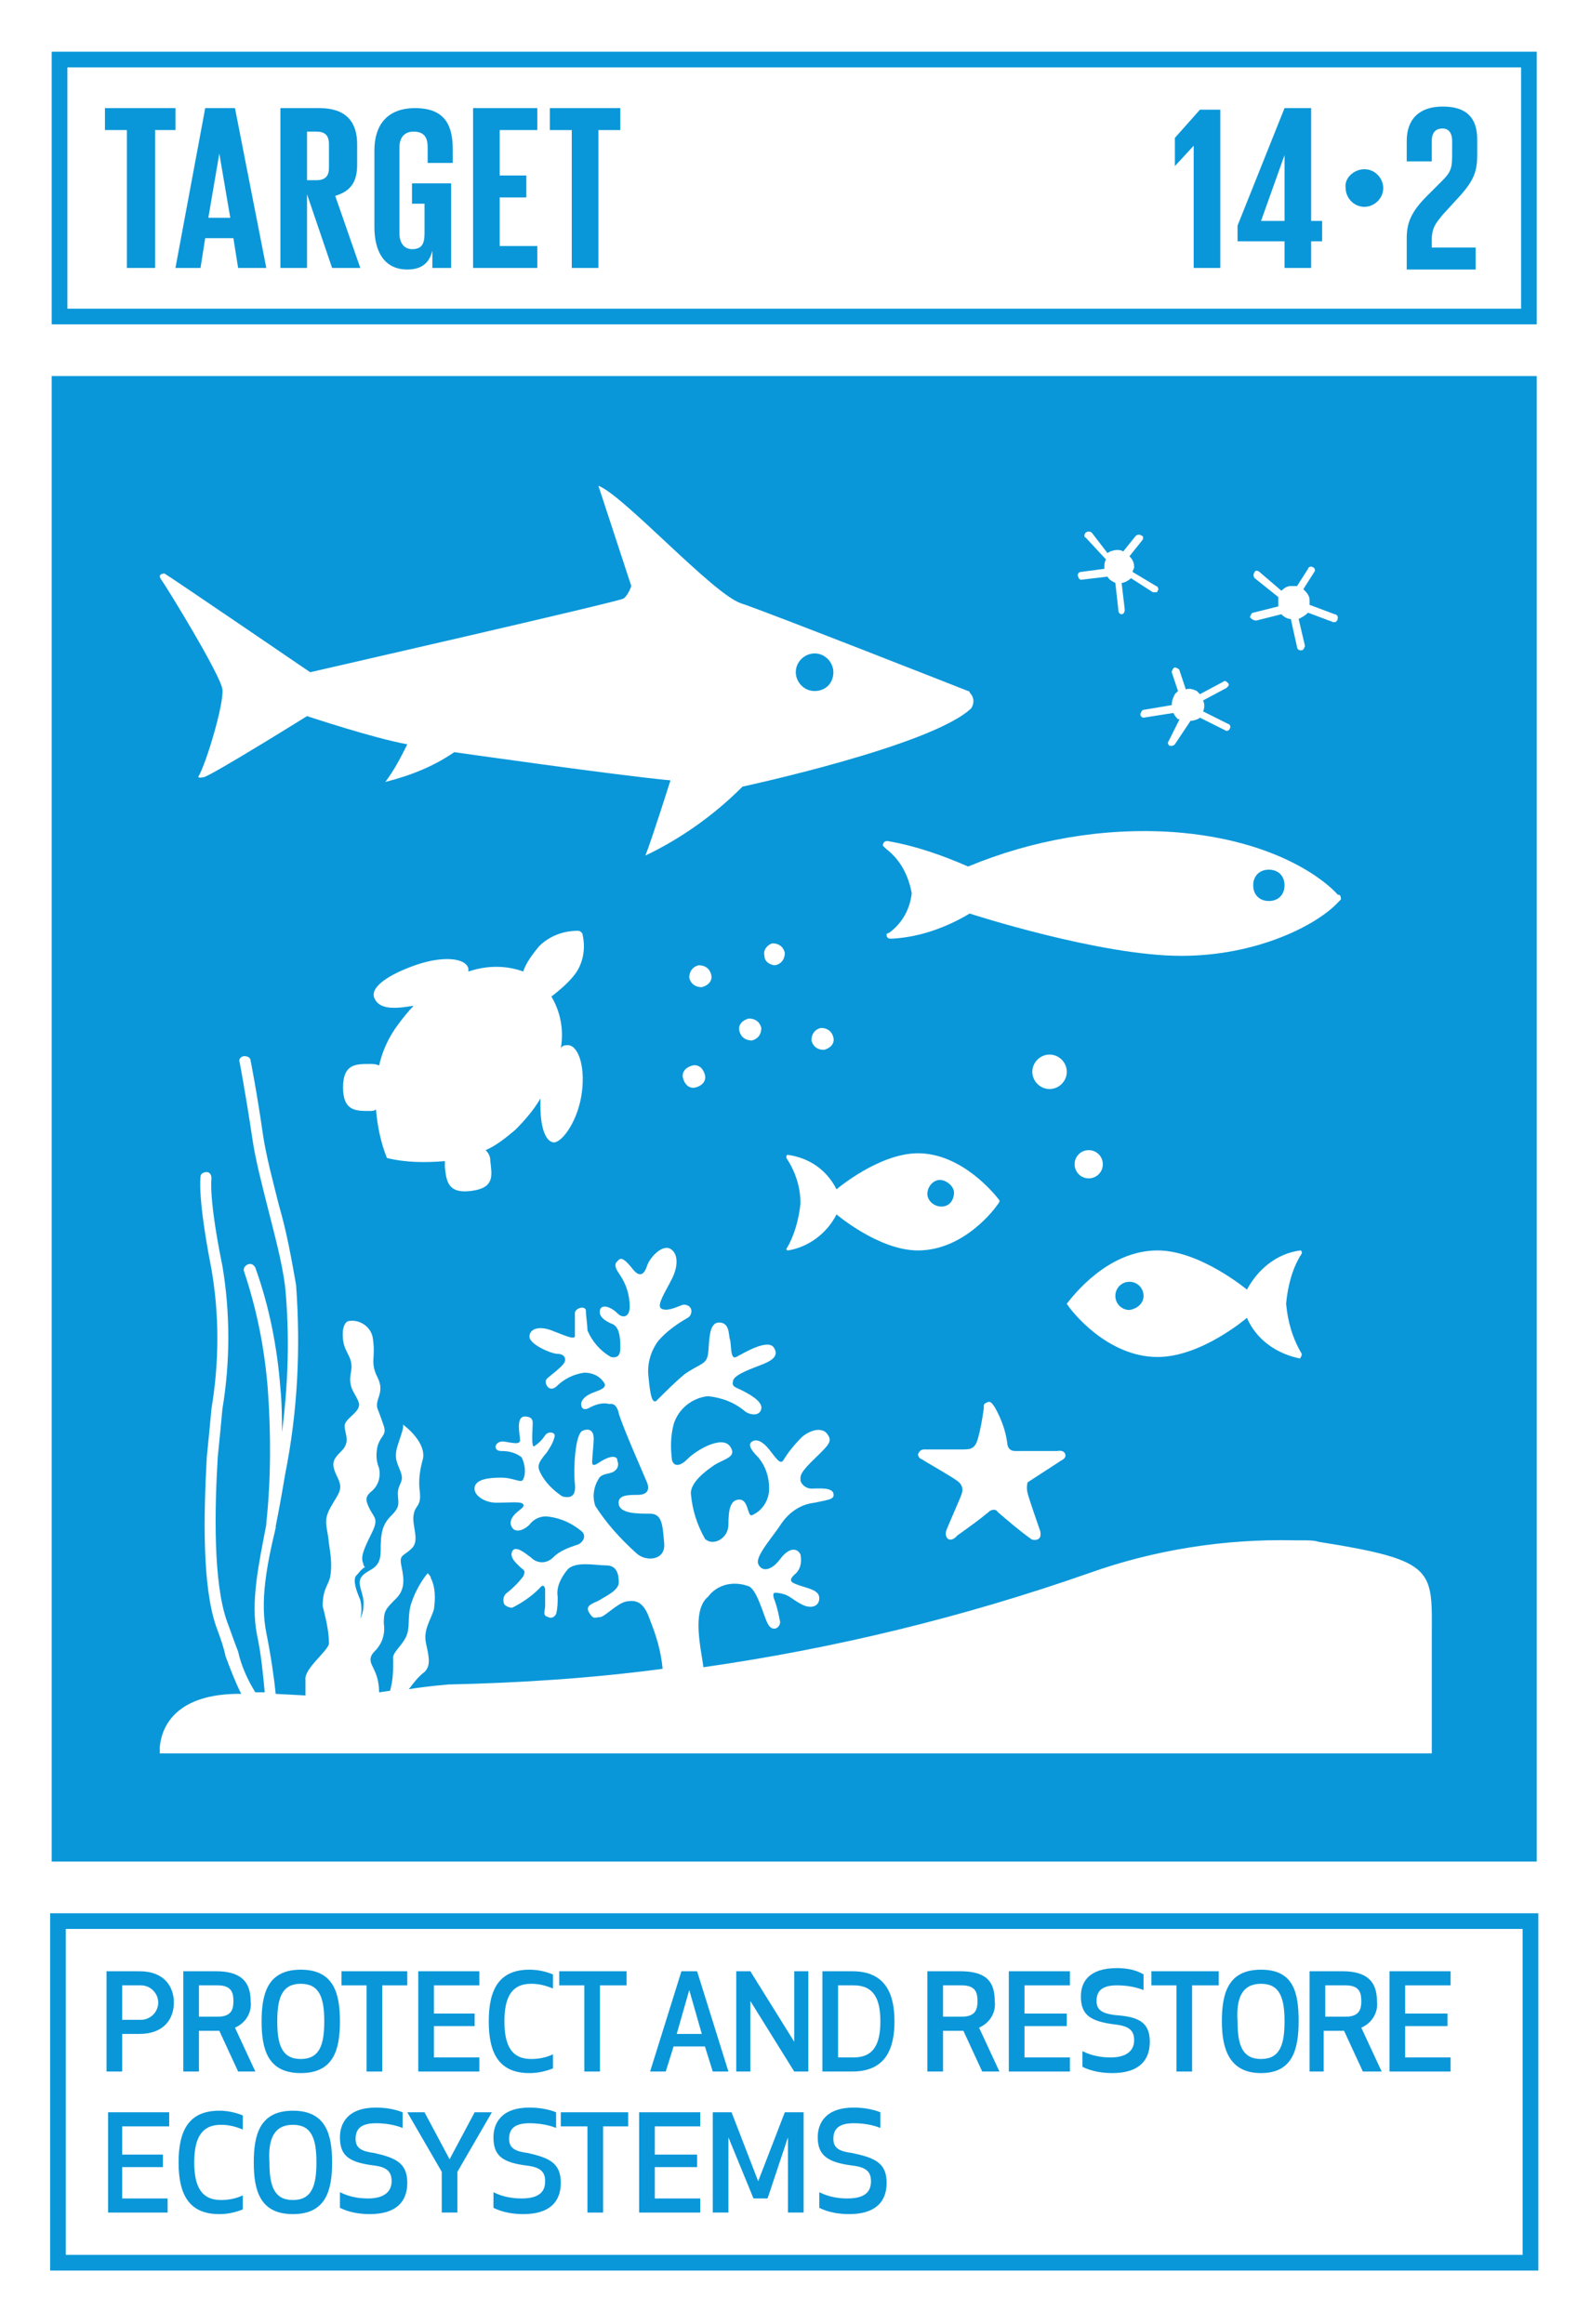 <svg xmlns="http://www.w3.org/2000/svg" xmlns:xlink="http://www.w3.org/1999/xlink" id="Layer_1" x="0px" y="0px" viewBox="0 0 101.5 148.3" style="enable-background:new 0 0 101.5 148.3;" xml:space="preserve"><style type="text/css">	.st0{fill:#FFFFFF;}	.st1{fill:#0A97D9;}	.st2{enable-background:new    ;}</style><title>TARGET 1.2</title><g id="WHITE_BG">	<g>		<rect y="0" class="st0" width="101.5" height="148.3"></rect>	</g></g><g id="TARGETS">	<g>		<g>			<path class="st1" d="M7.8,132.2h-1v-6.4h2.1c1.6,0,2.2,1,2.2,2c0,1-0.6,2-2.2,2H7.8V132.2z M7.8,128.9H9c0.6,0,1.1-0.5,1.1-1.1    c0-0.6-0.5-1.1-1.1-1.1c0,0,0,0,0,0H7.8V128.9z"></path>		</g>		<g>			<path class="st1" d="M12.7,132.2h-1v-6.4h2.1c1.6,0,2.2,0.7,2.2,1.9c0.1,0.7-0.3,1.4-1,1.7l1.3,2.8h-1.1l-1.2-2.6h-1.3V132.2z     M12.7,128.7h1.2c0.9,0,1-0.5,1-1s-0.1-1-1-1h-1.2V128.7z"></path>		</g>		<g>			<path class="st1" d="M16.7,129c0-1.8,0.4-3.3,2.5-3.3s2.5,1.5,2.5,3.3s-0.4,3.3-2.5,3.3S16.7,130.8,16.7,129z M17.7,129    c0,1.5,0.3,2.4,1.5,2.4s1.5-0.9,1.5-2.4s-0.3-2.4-1.5-2.4S17.7,127.5,17.7,129L17.7,129z"></path>		</g>		<g>			<path class="st1" d="M24.4,126.7v5.5h-1v-5.5h-1.6v-0.9H26v0.9L24.4,126.7z"></path>		</g>		<g>			<path class="st1" d="M30.3,129.3h-2.6v2h2.9v0.9h-3.9v-6.4h3.9v0.9h-2.9v1.8h2.6V129.3z"></path>		</g>		<g>			<path class="st1" d="M33.8,125.7c0.5,0,1,0.1,1.5,0.3v0.9c-0.5-0.2-0.9-0.3-1.4-0.3c-1.2,0-1.7,0.8-1.7,2.4    c0,1.6,0.5,2.4,1.7,2.4c0.5,0,1-0.1,1.4-0.3v0.9c-0.5,0.2-1,0.3-1.5,0.3c-1.9,0-2.6-1.2-2.6-3.3S31.9,125.7,33.8,125.7z"></path>		</g>		<g>			<path class="st1" d="M38.3,126.7v5.5h-1v-5.5h-1.6v-0.9H40v0.9L38.3,126.7z"></path>		</g>		<g>			<path class="st1" d="M45,130.6h-2l-0.5,1.6h-1l2-6.4h1l2,6.4h-1L45,130.6z M44,127l-0.8,2.8h1.6L44,127z"></path>		</g>		<g>			<path class="st1" d="M50.7,132.2l-2.8-4.5v4.5H47v-6.4h0.9l2.8,4.5v-4.5h0.9v6.4H50.7z"></path>		</g>		<g>			<path class="st1" d="M52.5,132.2v-6.4h1.9c2.1,0,2.7,1.4,2.7,3.2s-0.6,3.2-2.7,3.2H52.5z M53.5,131.3h1c1.3,0,1.7-0.9,1.7-2.3    s-0.4-2.3-1.7-2.3h-1V131.3z"></path>		</g>		<g>			<path class="st1" d="M60.2,132.2h-1v-6.4h2.1c1.7,0,2.2,0.7,2.2,1.9c0.1,0.7-0.3,1.4-1,1.7l1.3,2.8h-1.1l-1.2-2.6h-1.3V132.2z     M60.2,128.7h1.2c0.9,0,1-0.5,1-1s-0.1-1-1-1h-1.2V128.7z"></path>		</g>		<g>			<path class="st1" d="M68.1,129.3h-2.7v2h2.9v0.9h-3.9v-6.4h3.9v0.9h-2.9v1.8h2.7V129.3z"></path>		</g>		<g>			<path class="st1" d="M73.4,130.3c0,1.2-0.7,2-2.4,2c-0.6,0-1.3-0.1-1.9-0.4v-1c0.6,0.3,1.2,0.4,1.8,0.4c1.1,0,1.5-0.5,1.5-1.1    s-0.3-0.9-1.2-1c-1.6-0.2-2.2-0.6-2.2-1.8c0-0.9,0.5-1.8,2.3-1.8c0.6,0,1.2,0.1,1.7,0.4v1c-0.5-0.2-1.1-0.3-1.7-0.3    c-1,0-1.3,0.4-1.3,1s0.4,0.8,1.2,0.9C72.6,128.7,73.4,129,73.4,130.3z"></path>		</g>		<g>			<path class="st1" d="M76.1,126.7v5.5h-1v-5.5h-1.6v-0.9h4.3v0.9L76.1,126.7z"></path>		</g>		<g>			<path class="st1" d="M78,129c0-1.8,0.4-3.3,2.5-3.3s2.4,1.5,2.4,3.3s-0.4,3.3-2.4,3.3S78,130.8,78,129z M79,129    c0,1.5,0.3,2.4,1.5,2.4s1.5-0.9,1.5-2.4s-0.3-2.4-1.5-2.4S78.9,127.5,79,129L79,129z"></path>		</g>		<g>			<path class="st1" d="M84.6,132.2h-1v-6.4h2.1c1.6,0,2.2,0.7,2.2,1.9c0.1,0.7-0.3,1.4-1,1.7l1.3,2.8H87l-1.2-2.6h-1.3V132.2z     M84.6,128.7h1.3c0.9,0,1-0.5,1-1s-0.1-1-1-1h-1.3V128.7z"></path>		</g>		<g>			<path class="st1" d="M92.4,129.3h-2.7v2h2.9v0.9h-3.9v-6.4h3.9v0.9h-2.9v1.8h2.7V129.3z"></path>		</g>		<g>			<path class="st1" d="M10.5,138.3H7.8v2h2.9v0.9H6.9v-6.4h3.9v0.9H7.8v1.8h2.6V138.3z"></path>		</g>		<g>			<path class="st1" d="M14,134.7c0.5,0,1,0.1,1.5,0.3v0.9c-0.5-0.2-0.9-0.3-1.4-0.3c-1.2,0-1.7,0.8-1.7,2.4s0.5,2.4,1.7,2.4    c0.5,0,1-0.1,1.4-0.3v0.9c-0.5,0.2-1,0.3-1.5,0.3c-1.9,0-2.6-1.2-2.6-3.3S12.1,134.7,14,134.7z"></path>		</g>		<g>			<path class="st1" d="M16.2,138c0-1.8,0.4-3.3,2.5-3.3s2.5,1.5,2.5,3.3s-0.4,3.3-2.5,3.3S16.2,139.8,16.2,138z M17.2,138    c0,1.5,0.3,2.4,1.5,2.4s1.5-0.9,1.5-2.4s-0.3-2.4-1.5-2.4S17.1,136.5,17.2,138L17.2,138z"></path>		</g>		<g>			<path class="st1" d="M26,139.3c0,1.2-0.7,2-2.4,2c-0.6,0-1.3-0.1-1.9-0.4v-1c0.6,0.3,1.2,0.4,1.8,0.4c1.1,0,1.5-0.5,1.5-1.1    s-0.3-0.9-1.1-1c-1.6-0.2-2.2-0.6-2.2-1.8c0-0.9,0.5-1.9,2.3-1.9c0.6,0,1.2,0.1,1.7,0.3v1c-0.5-0.2-1.1-0.3-1.7-0.3    c-1,0-1.3,0.4-1.3,1s0.4,0.8,1.2,0.9C25.2,137.7,26,138,26,139.3z"></path>		</g>		<g>			<path class="st1" d="M29.2,138.6v2.6h-1v-2.6l-2.2-3.8h1.1l1.6,3l1.6-3h1.1L29.2,138.6z"></path>		</g>		<g>			<path class="st1" d="M35.8,139.3c0,1.2-0.7,2-2.4,2c-0.6,0-1.3-0.1-1.9-0.4v-1c0.6,0.3,1.2,0.4,1.8,0.4c1.2,0,1.5-0.5,1.5-1.1    s-0.3-0.9-1.2-1c-1.5-0.2-2.1-0.6-2.1-1.8c0-0.9,0.5-1.9,2.3-1.9c0.6,0,1.2,0.1,1.7,0.3v1c-0.5-0.2-1.1-0.3-1.7-0.3    c-1,0-1.3,0.4-1.3,1s0.4,0.8,1.2,0.9C35,137.7,35.8,138,35.8,139.3z"></path>		</g>		<g>			<path class="st1" d="M38.5,135.7v5.5h-1v-5.5h-1.7v-0.9h4.3v0.9H38.5z"></path>		</g>		<g>			<path class="st1" d="M44.5,138.3h-2.7v2h2.9v0.9h-3.9v-6.4h3.9v0.9h-2.9v1.8h2.7V138.3z"></path>		</g>		<g>			<path class="st1" d="M49,140.3h-0.9l-1.6-3.9v4.8h-1v-6.4h1.2l1.7,4.4l1.7-4.4h1.2v6.4h-1v-4.8L49,140.3z"></path>		</g>		<g>			<path class="st1" d="M56.6,139.3c0,1.2-0.7,2-2.4,2c-0.6,0-1.3-0.1-1.9-0.4v-1c0.6,0.3,1.2,0.4,1.8,0.4c1.2,0,1.5-0.5,1.5-1.1    s-0.3-0.9-1.2-1c-1.5-0.2-2.2-0.6-2.2-1.8c0-0.9,0.5-1.9,2.3-1.9c0.6,0,1.2,0.1,1.7,0.3v1c-0.5-0.2-1.1-0.3-1.7-0.3    c-1,0-1.3,0.4-1.3,1s0.4,0.8,1.2,0.9C55.8,137.7,56.6,138,56.6,139.3z"></path>		</g>	</g>	<g>		<rect x="3.3" y="24" class="st1" width="94.8" height="94.8"></rect>	</g>	<g>		<path class="st1" d="M98.2,20.7H3.3V3.3h94.8V20.7z M4.3,19.7h92.8V4.3H4.3L4.3,19.7z"></path>	</g>	<g class="st2">		<path class="st1" d="M6.7,6.9h4.5v1.4H9.9v8.8H8.1V8.3H6.7V6.9z"></path>	</g>	<g class="st2">		<path class="st1" d="M11.2,17.1l1.9-10.2h1.9L17,17.1h-1.8l-0.3-1.9h-1.8l-0.3,1.9H11.2z M13.3,13.9h1.4L14,9.8h0L13.3,13.9z"></path>	</g>	<g class="st2">		<path class="st1" d="M19.6,12.4v4.7h-1.7V6.9h2.5c1.7,0,2.4,0.9,2.4,2.3v1.3c0,1.1-0.4,1.7-1.4,2l1.6,4.6h-1.8L19.6,12.4z    M19.6,8.3v3.2h0.6c0.6,0,0.8-0.3,0.8-0.8V9.2c0-0.6-0.3-0.8-0.8-0.8H19.6z"></path>	</g>	<g class="st2">		<path class="st1" d="M26.4,11.7h2.4v5.4h-1.2V16c-0.2,0.8-0.7,1.2-1.6,1.2c-1.5,0-2.1-1.2-2.1-2.7V9.6c0-1.6,0.8-2.7,2.6-2.7   c1.9,0,2.4,1.1,2.4,2.6v0.9h-1.6v-1c0-0.6-0.2-1-0.9-1c-0.6,0-0.9,0.4-0.9,1v5.5c0,0.6,0.3,1,0.8,1c0.6,0,0.8-0.3,0.8-1V13h-0.8   V11.7z"></path>	</g>	<g class="st2">		<path class="st1" d="M30.2,6.9h4.1v1.4h-2.4v2.9h1.7v1.4h-1.7v3.1h2.4v1.4h-4.1V6.9z"></path>	</g>	<g class="st2">		<path class="st1" d="M35.1,6.9h4.5v1.4h-1.4v8.8h-1.7V8.3h-1.4V6.9z"></path>	</g>	<g class="st2">		<path class="st1" d="M77.9,6.9v10.2h-1.7V9.3h0L75,10.6h0V8.8l1.6-1.8H77.9z"></path>	</g>	<g class="st2">		<path class="st1" d="M79,14.4l3-7.5h1.7v7.2h0.7v1.3h-0.7v1.7H82v-1.7h-3V14.4z M80.5,14.1H82V9.9h0L80.5,14.1z"></path>	</g>	<g class="st2">	</g>	<g class="st2">		<path class="st1" d="M87.1,10.8c0.7,0,1.2,0.6,1.2,1.2c0,0.7-0.6,1.2-1.2,1.2c-0.7,0-1.2-0.6-1.2-1.2   C85.8,11.4,86.4,10.8,87.1,10.8z"></path>	</g>	<g class="st2">		<path class="st1" d="M89.8,15.2c0-1,0.3-1.7,1.3-2.7l1-1c0.6-0.6,0.6-0.9,0.6-1.8V9c0-0.6-0.3-0.8-0.6-0.8c-0.4,0-0.7,0.2-0.7,0.8   v1.3h-1.6V9c0-1.4,0.8-2.2,2.3-2.2c1.5,0,2.2,0.7,2.2,2.1v1c0,1-0.2,1.6-1.1,2.6l-1.1,1.2c-0.4,0.5-0.7,0.8-0.7,1.6v0.5h2.8v1.4   h-4.4V15.2z"></path>	</g>	<g>		<path class="st1" d="M98.2,144.9h-95v-22.8h95V144.9z M4.2,143.9h93v-20.8h-93V143.9z"></path>	</g>	<g>		<g>			<path class="st0" d="M61.8,44.1c0,0-12.7-5-14.5-5.6s-7.5-6.9-9.1-7.5l2.1,6.4c0,0-0.2,0.6-0.5,0.8s-20,4.7-20,4.7    s-8.8-6-9.3-6.3c0,0-0.5,0-0.2,0.4s3.8,6.1,3.9,7s-1,4.6-1.5,5.5c0,0-0.2,0.2,0.3,0.1s6.6-3.9,6.6-3.9s4.2,1.4,6.4,1.8    c-0.4,0.8-0.8,1.6-1.4,2.4c1.6-0.4,3.1-1,4.4-1.9c0,0,10.5,1.5,13.8,1.8c0,0-1.2,3.8-1.6,4.8c2.3-1.1,4.4-2.6,6.2-4.4    c0,0,12.1-2.6,14.6-5c0.2-0.3,0.2-0.7-0.1-1C61.9,44.2,61.9,44.1,61.8,44.1z M52,44.1c-0.7,0-1.2-0.6-1.2-1.2    c0-0.7,0.6-1.2,1.2-1.2c0.7,0,1.2,0.6,1.2,1.2C53.2,43.6,52.7,44.1,52,44.1C52,44.1,52,44.1,52,44.1L52,44.1z"></path>		</g>		<g>			<path class="st0" d="M85.4,57.1L85.4,57.1c-0.6-0.7-3.7-3.5-10.5-4c-4.5-0.3-9,0.5-13.1,2.2c-1.6-0.7-3.3-1.3-5-1.6    c0,0-0.3-0.1-0.4,0.1s0,0.2,0.2,0.4c0.9,0.7,1.4,1.7,1.6,2.8c-0.1,1-0.6,1.9-1.4,2.5l-0.2,0.1c0,0,0,0.1,0,0.1    c0,0.1,0.1,0.2,0.2,0.2h0.1H57c1.7-0.1,3.4-0.7,4.9-1.6c0,0,8.3,2.7,13.5,2.7c4.9,0,8.7-2,10-3.4l0.1-0.1c0,0,0.1-0.1,0.1-0.1    C85.6,57.1,85.5,57.1,85.4,57.1z M81,57.5c-0.6,0-1-0.4-1-1s0.4-1,1-1s1,0.4,1,1S81.6,57.5,81,57.5z"></path>		</g>		<g>			<path class="st0" d="M83.1,86.4c-0.6-1-0.9-2.1-1-3.2c0.1-1.1,0.4-2.3,1-3.2c0,0,0-0.1,0-0.1c0,0,0-0.1-0.1-0.1h0    c-1.5,0.2-2.7,1.2-3.4,2.5c0,0-3-2.5-5.7-2.5c-3.2,0-5.4,2.9-5.8,3.4l0,0l0,0l0,0l0,0c0.3,0.5,2.6,3.4,5.8,3.4    c2.8,0,5.7-2.5,5.7-2.5c0.6,1.4,1.9,2.3,3.4,2.6l0,0C83,86.6,83.1,86.6,83.1,86.4L83.1,86.4L83.1,86.4z M72.1,83.6    c-0.5,0-0.9-0.4-0.9-0.9s0.4-0.9,0.9-0.9s0.9,0.4,0.9,0.9c0,0,0,0,0,0C73,83.1,72.7,83.5,72.1,83.6L72.1,83.6z"></path>		</g>		<g>			<path class="st0" d="M63.8,76.6L63.8,76.6c-0.3-0.4-2.4-3-5.2-3c-2.5,0-5.2,2.3-5.2,2.3c-0.6-1.2-1.7-2-3.1-2.2h0    c0,0-0.1,0-0.1,0.1c0,0,0,0.1,0,0.1c0.6,0.9,0.9,1.9,0.9,2.9c-0.1,1-0.4,2.1-0.9,2.9l0,0l0,0c0,0,0,0.1,0.1,0.1c0,0,0,0,0,0h0    c1.3-0.2,2.5-1.1,3.1-2.3c0,0,2.7,2.3,5.2,2.3c2.9,0,4.9-2.6,5.2-3.1l0,0l0,0V76.6z M60.1,77c-0.5,0-0.9-0.4-0.9-0.8    c0-0.5,0.4-0.9,0.8-0.9s0.9,0.4,0.9,0.8c0,0,0,0,0,0C60.9,76.6,60.6,77,60.1,77C60.1,77,60.1,77,60.1,77z"></path>		</g>		<g>			<path class="st0" d="M70.4,74.3c0-0.5-0.4-0.9-0.9-0.9s-0.9,0.4-0.9,0.9s0.4,0.9,0.9,0.9l0,0C70,75.2,70.4,74.8,70.4,74.3    C70.4,74.3,70.4,74.3,70.4,74.3z"></path>		</g>		<g>			<path class="st0" d="M67,67.3c-0.6,0-1.1,0.5-1.1,1.1s0.5,1.1,1.1,1.1c0.6,0,1.1-0.5,1.1-1.1c0,0,0,0,0,0    C68.1,67.8,67.6,67.3,67,67.3z"></path>		</g>		<g>			<path class="st0" d="M65.6,94.6l2-1.3c0.1-0.1,0.5-0.2,0.4-0.5s-0.5-0.2-0.5-0.2h-2.7c-0.5,0-0.5-0.5-0.5-0.5    c-0.1-0.8-0.4-1.6-0.8-2.3c-0.2-0.3-0.3-0.4-0.5-0.3s-0.2,0.1-0.2,0.4c-0.1,0.7-0.2,1.3-0.4,2c-0.2,0.6-0.5,0.6-1,0.6s-2,0-2,0    c-0.1,0-0.3,0-0.4,0c-0.2,0-0.3,0.1-0.4,0.3c0,0.1,0.1,0.3,0.2,0.3c0.3,0.2,1.9,1.1,2.3,1.4c0.3,0.2,0.4,0.5,0.3,0.8    c0,0.1-0.9,2.1-1,2.4s0.1,0.5,0.1,0.5c0.3,0.2,0.6-0.2,0.6-0.2c0.7-0.5,1.4-1,2-1.5c0.2-0.2,0.5-0.2,0.6,0c0,0,0,0,0,0    c0.7,0.6,1.4,1.2,2.1,1.7c0.1,0.1,0.4,0.1,0.5,0c0.2-0.1,0.1-0.5,0.1-0.5s-0.7-2-0.8-2.4S65.6,94.6,65.6,94.6z"></path>		</g>		<g>			<path class="st0" d="M47.2,65.8c0.1,0.4,0.4,0.6,0.8,0.6c0.4-0.1,0.6-0.4,0.6-0.8c-0.1-0.4-0.4-0.6-0.8-0.6    C47.4,65.1,47.1,65.4,47.2,65.8z"></path>		</g>		<g>			<path class="st0" d="M48.8,61c0,0.4,0.4,0.6,0.7,0.6c0,0,0,0,0,0c0.4-0.1,0.6-0.4,0.6-0.8c-0.1-0.4-0.4-0.6-0.8-0.6    C49,60.3,48.7,60.6,48.8,61C48.8,61,48.8,61,48.8,61z"></path>		</g>		<g>			<path class="st0" d="M53.2,66.2c-0.1-0.4-0.4-0.6-0.8-0.6c-0.4,0.1-0.6,0.4-0.6,0.8l0,0c0.1,0.4,0.4,0.6,0.8,0.6c0,0,0,0,0,0    C53,66.9,53.3,66.6,53.2,66.2C53.2,66.2,53.2,66.2,53.2,66.2z"></path>		</g>		<g>			<path class="st0" d="M44.2,68c-0.4,0.1-0.7,0.4-0.6,0.8c0.1,0.4,0.4,0.7,0.8,0.6l0,0c0.4-0.1,0.7-0.4,0.6-0.8    C44.9,68.2,44.6,67.9,44.2,68z"></path>		</g>		<g>			<path class="st0" d="M45.4,62.2c-0.1-0.4-0.4-0.6-0.8-0.6c-0.4,0.1-0.6,0.4-0.6,0.8c0.1,0.4,0.4,0.6,0.8,0.6c0,0,0,0,0,0    C45.2,62.9,45.5,62.6,45.4,62.2C45.4,62.2,45.4,62.2,45.4,62.2z"></path>		</g>		<g>			<path class="st0" d="M69,37l1.7-0.2c0.1,0.2,0.3,0.3,0.5,0.4l0.2,1.8c0,0.1,0.1,0.2,0.2,0.2l0,0c0.1,0,0.2-0.1,0.2-0.3l-0.2-1.7    c0.2,0,0.5-0.2,0.6-0.3l1.4,0.9c0,0,0.1,0,0.1,0c0.1,0,0.2,0,0.2-0.1c0.1-0.1,0-0.3-0.1-0.3l-1.5-0.9c0-0.1,0.1-0.2,0.1-0.3    c0-0.3-0.1-0.5-0.3-0.7l0.8-1c0.1-0.1,0.1-0.3,0-0.3c-0.1-0.1-0.3-0.1-0.4,0l-0.8,1c-0.1-0.1-0.3-0.1-0.4-0.1    c-0.2,0-0.5,0.1-0.6,0.2L69.7,34c-0.1-0.1-0.3-0.1-0.4,0c-0.1,0.1-0.1,0.3,0,0.3l1.3,1.4c-0.1,0.2-0.1,0.3-0.1,0.5    c0,0,0,0.1,0,0.1L69,36.5c-0.1,0-0.2,0.1-0.2,0.2S68.9,37,69,37L69,37z"></path>		</g>		<g>			<path class="st0" d="M75,44.3c-0.1,0.2-0.2,0.4-0.2,0.7L73,45.3c-0.1,0-0.2,0.2-0.2,0.3c0,0.1,0.1,0.2,0.2,0.2l0,0l1.9-0.3    c0.1,0.2,0.2,0.3,0.3,0.4c0,0,0.1,0,0.1,0l-0.7,1.4c-0.1,0.1,0,0.3,0.1,0.3h0.1c0.1,0,0.2-0.1,0.2-0.1L76,46    c0.2,0,0.5-0.1,0.6-0.2l1.6,0.8c0.1,0.1,0.3,0,0.3-0.1c0,0,0,0,0,0c0.1-0.1,0-0.3-0.1-0.3c0,0,0,0,0,0l-1.6-0.8    c0.1-0.2,0.1-0.5,0-0.7l1.5-0.8c0.1-0.1,0.2-0.2,0.1-0.3c-0.1-0.1-0.2-0.2-0.3-0.1c0,0,0,0,0,0l-1.5,0.8    c-0.1-0.1-0.1-0.1-0.2-0.2c-0.2-0.1-0.5-0.2-0.7-0.1l-0.4-1.2c0-0.1-0.2-0.2-0.3-0.2c-0.1,0-0.2,0.2-0.2,0.3l0.4,1.2    C75.2,44.1,75.1,44.2,75,44.3z"></path>		</g>		<g>			<path class="st0" d="M80.2,39.6l1.6-0.4c0.2,0.2,0.4,0.3,0.6,0.3l0.4,1.8c0,0.1,0.1,0.2,0.2,0.2h0.1c0.1,0,0.2-0.2,0.2-0.3    l-0.4-1.7c0.2-0.1,0.4-0.2,0.6-0.4l1.6,0.6h0.1c0.1,0,0.2-0.1,0.2-0.3c0-0.1-0.1-0.2-0.2-0.2l-1.6-0.6c0-0.1,0-0.2,0-0.3    c0-0.3-0.2-0.5-0.4-0.7l0.7-1.1c0.1-0.1,0-0.3-0.1-0.3c-0.1-0.1-0.3,0-0.3,0.1l-0.7,1.1c-0.1,0-0.3,0-0.4,0    c-0.2,0-0.4,0.1-0.6,0.3l-1.4-1.2c-0.1-0.1-0.3-0.1-0.3,0c-0.1,0.1-0.1,0.3,0,0.4c0,0,0,0,0,0l1.5,1.2c0,0.2,0,0.3,0,0.5    c0,0,0,0.1,0,0.1L80,39.1c-0.1,0-0.2,0.2-0.2,0.3C79.9,39.5,80,39.6,80.2,39.6L80.2,39.6z"></path>		</g>		<g>			<path class="st0" d="M36.6,62.3c0.6-0.7,0.8-1.7,0.6-2.6c0-0.2-0.2-0.3-0.3-0.3c0,0,0,0,0,0c-0.9,0-1.8,0.3-2.5,1    c-0.4,0.5-0.8,1-1,1.6c-1.1-0.4-2.3-0.4-3.5,0c0-0.1,0-0.1,0-0.2c-0.2-0.7-1.7-0.8-3.4-0.2s-2.9,1.4-2.6,2.1s1.2,0.7,2.4,0.5l0,0    h0.1c-0.4,0.4-0.7,0.8-1,1.2c-0.6,0.8-1,1.7-1.2,2.6c-0.2-0.1-0.4-0.1-0.6-0.1c-0.9,0-1.7,0-1.7,1.5s0.8,1.5,1.7,1.5    c0.1,0,0.3,0,0.4-0.1c0.1,1.1,0.3,2.1,0.7,3.1c1.2,0.3,2.5,0.3,3.7,0.2c0,0.1,0,0.3,0,0.4c0.1,0.9,0.2,1.7,1.7,1.5s1.3-1,1.2-1.9    c0-0.3-0.1-0.5-0.3-0.7c0.7-0.3,1.3-0.8,1.9-1.3c0.6-0.6,1.2-1.3,1.6-2v0.5c0,1.3,0.3,2.2,0.8,2.3s1.5-1.2,1.8-2.9    s-0.1-3.2-0.8-3.3c-0.2,0-0.4,0-0.5,0.2l0,0c0.2-1.1,0-2.3-0.6-3.3C35.7,63.2,36.2,62.8,36.6,62.3z"></path>		</g>		<g>			<path class="st0" d="M84.2,98.4c-0.3-0.1-0.7-0.1-1.1-0.1h-0.5c-4.4-0.1-8.9,0.6-13.1,2.1c-8,2.8-16.2,4.8-24.6,6    c-0.1-1-0.8-3.6,0.3-4.5c0.6-0.8,1.6-1,2.5-0.7c0.6,0.1,1,1.8,1.3,2.4s0.8,0.3,0.8-0.1c-0.1-0.5-0.2-1-0.4-1.5    c-0.1-0.4,0-0.4,0.5-0.3s0.7,0.4,1.3,0.7s1.1,0.1,1.1-0.4s-0.6-0.6-1.2-0.8s-0.8-0.3-0.4-0.7c0.4-0.3,0.5-0.8,0.4-1.3    c-0.2-0.4-0.7-0.5-1.3,0.3s-1.2,0.8-1.4,0.3s1-1.8,1.5-2.6c0.5-0.7,1.2-1.2,2.1-1.3c0.9-0.2,1.3-0.2,1.2-0.6s-1-0.3-1.4-0.3    c-0.3,0-0.6-0.2-0.7-0.5c0-0.1,0-0.1,0-0.2c0-0.4,0.7-1,1.3-1.6s0.7-0.8,0.4-1.2s-1-0.3-1.6,0.2c-0.5,0.5-0.9,1-1.2,1.5    c-0.2,0.3-0.5-0.2-0.9-0.7S48.3,91.8,48,92s0,0.6,0.4,1c0.5,0.6,0.7,1.3,0.7,2c0,0.7-0.4,1.4-1.1,1.7c-0.3,0.1-0.2-1-0.8-1    s-0.7,0.7-0.7,1.6s-1,1.4-1.5,0.9c-0.5-0.9-0.8-1.8-0.9-2.9c0-0.7,0.9-1.4,1.5-1.8s1.5-0.5,1-1.2s-2.1,0.2-2.7,0.8    s-0.9,0.4-1,0.1c-0.1-0.8-0.1-1.5,0.1-2.3c0.3-1,1.2-1.7,2.2-1.8c0.9,0.1,1.7,0.4,2.4,1c0.3,0.2,0.9,0.3,1-0.2s-0.9-1-1.3-1.2    s-0.6-0.2-0.5-0.6s1.3-0.8,1.8-1s1.2-0.5,0.8-1.1s-2,0.4-2.4,0.6s-0.3-0.8-0.4-1.1s0-1.1-0.7-1.1s-0.6,1.3-0.7,2    s-0.5,0.6-1.5,1.3c-0.6,0.5-1.2,1.1-1.8,1.7c-0.3,0.2-0.4-0.5-0.5-1.5c-0.1-0.8,0.1-1.6,0.6-2.3c0.5-0.6,1.2-1.1,1.9-1.5    c0.2-0.1,0.3-0.4,0.2-0.6c-0.1-0.2-0.4-0.3-0.6-0.2c-0.5,0.2-1,0.4-1.3,0.2s0.3-1.1,0.7-1.9s0.4-1.6-0.1-1.9s-1.3,0.5-1.5,1.1    s-0.5,0.7-0.9,0.2s-0.7-0.8-0.9-0.6s-0.4,0.3,0.1,1c0.4,0.6,0.6,1.3,0.6,2c0,0.6-0.4,0.8-0.8,0.4s-1-0.6-1.1-0.2s0.3,0.7,0.8,0.9    s0.5,1.1,0.5,1.5s-0.1,0.7-0.6,0.6c-0.7-0.4-1.2-1-1.5-1.7c0-0.4-0.1-0.9-0.1-1.3c-0.1-0.3-0.7-0.1-0.7,0.2c0,0.5,0,1,0,1.5    c-0.1,0.2-0.7-0.1-1.5-0.4s-1.4-0.1-1.4,0.4s1.4,1.1,1.8,1.1s0.6,0.3,0.4,0.6s-0.9,0.8-1.1,1s0.1,0.9,0.6,0.5    c0.5-0.5,1.1-0.8,1.8-0.9c0.5,0,1,0.2,1.3,0.7c0.1,0.3-0.3,0.4-0.8,0.6s-0.7,0.5-0.7,0.7s0.1,0.5,0.6,0.2    c0.4-0.2,0.8-0.3,1.2-0.2c0.5-0.1,0.6,0.6,0.6,0.6c0.3,1,1.6,3.9,1.8,4.4s0,0.8-0.6,0.8s-1.3,0-1.2,0.6s1.2,0.6,2,0.6    s0.8,0.8,0.9,1.9s-1.2,1.2-1.8,0.6c-1-0.9-1.9-1.9-2.6-3c-0.2-0.6-0.1-1.2,0.2-1.7c0.2-0.4,0.7-0.3,1-0.5    c0.3-0.2,0.3-0.5,0.2-0.7c0,0,0,0,0-0.1c-0.2-0.3-0.8,0-1.1,0.2s-0.5,0.3-0.5,0s0.1-1.1,0.1-1.5s-0.2-0.7-0.7-0.5    s-0.6,2.5-0.5,3.4s-0.4,0.9-0.8,0.8c-0.6-0.4-1.1-0.9-1.4-1.5c-0.2-0.4-0.2-0.6,0.4-1.3c0.2-0.3,0.4-0.6,0.5-1    c0.1-0.3-0.4-0.4-0.6-0.1c-0.2,0.3-0.4,0.5-0.7,0.7C33.9,92.4,34,91.2,34,91s0.1-0.6-0.5-0.6s-0.3,1.2-0.3,1.5s-0.4,0.2-1,0.1    s-0.8,0.6-0.2,0.6c0.5,0,0.9,0.1,1.3,0.4c0.2,0.4,0.3,1,0.1,1.4c-0.1,0.3-0.6-0.1-1.4-0.1s-1.6,0.1-1.7,0.6s0.6,1,1.4,1    c0.8,0,1.6-0.1,1.7,0.1s-0.2,0.3-0.5,0.6s-0.4,0.6-0.2,0.9s0.7,0.2,1.1-0.2c0.3-0.4,0.8-0.6,1.3-0.5c0.7,0.1,1.4,0.4,2,0.9    c0.4,0.3,0.1,0.8-0.3,0.9c-0.6,0.2-1.1,0.4-1.5,0.8c-0.4,0.4-1,0.4-1.4,0c-0.4-0.3-1-0.8-1.2-0.4s0.3,0.8,0.5,1s0.4,0.2,0.2,0.6    c-0.3,0.4-0.7,0.8-1.1,1.1c-0.2,0.2-0.2,0.5-0.1,0.7c0.1,0.1,0.3,0.2,0.5,0.2c0.6-0.3,1.2-0.7,1.7-1.2c0.1-0.1,0.3-0.4,0.4,0    c0,0.4,0,0.8,0,1.1c0,0.3-0.2,0.6,0.2,0.7c0.2,0.1,0.4,0,0.5-0.2c0.1-0.4,0.1-0.7,0.1-1.1c-0.1-0.6,0.2-1.2,0.6-1.7    c0.5-0.6,1.8-0.3,2.5-0.3s0.8,0.6,0.8,1.1s-0.9,0.9-1.2,1.1s-1,0.3-0.7,0.8s0.4,0.3,0.7,0.3s1.1-0.9,1.7-1s1.1,0,1.5,1.2    c0.4,1,0.7,2,0.8,3.1c-4.5,0.6-9.1,0.9-13.7,1c-1.1,0.1-1.9,0.2-2.5,0.3c0.3-0.4,0.6-0.8,1-1.1c0.4-0.4,0.3-0.9,0.1-1.8    s0.3-1.5,0.5-2.2c0.1-0.7,0.1-1.4-0.2-2c0-0.1-0.1-0.2-0.2-0.3c-0.5,0.6-0.9,1.4-1.1,2.1c-0.2,0.9,0,1.4-0.3,2s-0.9,1-0.8,1.4    c0,0.7,0,1.3-0.2,2l-0.7,0.1c0-0.5-0.1-1-0.3-1.4c-0.1-0.3-0.5-0.7,0-1.2c0.5-0.5,0.7-1.1,0.6-1.8c0-0.8,0.1-0.9,0.8-1.6    s0.4-1.6,0.3-2.2s0.2-0.5,0.7-1s0-1.4,0.1-2.1s0.5-0.5,0.4-1.5c-0.1-0.7,0-1.4,0.2-2.1c0.2-1-1-2-1.3-2.2c0.1,0.1,0,0.4-0.3,1.3    s0,1.2,0.2,1.8s-0.2,0.7-0.2,1.3s0.2,0.8-0.4,1.4s-0.7,1.1-0.7,2.3s-0.8,1.1-1.2,1.6s0.2,1.1,0.1,1.9c0,0.3-0.1,0.6-0.2,0.8    c0.1-0.4,0.1-0.8,0-1.2c-0.4-0.9-0.4-1.3-0.3-1.5c0.2-0.2,0.3-0.4,0.6-0.6c-0.1-0.1-0.1-0.1-0.1-0.2c-0.2-0.4,0-0.9,0.5-1.9    s0.2-1-0.1-1.6s-0.3-0.8,0.2-1.2c0.4-0.4,0.5-0.9,0.4-1.4c-0.2-0.5-0.2-0.9-0.1-1.4c0.2-0.7,0.6-0.7,0.4-1.3s-0.4-1.1-0.4-1.1    c-0.2-0.6,0.5-1,0-2s-0.1-1.2-0.3-2.5c-0.1-0.7-0.8-1.2-1.5-1.1c0,0,0,0,0,0c-0.2,0-0.5,0.3-0.4,1.2s0.7,1.1,0.5,2.1    s0.3,1.3,0.5,1.9S22,90.5,22,91s0.4,1-0.2,1.6s-0.7,0.8-0.2,1.8c0.3,0.7,0,0.9-0.5,1.8s-0.2,1.2-0.1,2.3c0.1,0.7,0.2,1.3,0.1,2    c-0.1,0.7-0.5,0.8-0.5,2c0.2,0.8,0.4,1.6,0.4,2.4c-0.1,0.5-1.6,1.6-1.5,2.3c0,0.3,0,0.6,0,1l-1.9-0.1c-0.1-1-0.3-2.4-0.6-3.9    c-0.4-2,0-4.2,0.6-6.7l0,0c0,0,0-0.1,0-0.1c0.2-1,0.4-2.1,0.6-3.3c0.8-4,1-8,0.7-12.1c-0.3-1.7-0.6-3.4-1.1-5.1    c-0.4-1.6-0.8-3.1-1-4.4c-0.4-2.8-0.8-4.8-0.8-4.8c0-0.2-0.2-0.3-0.4-0.3c-0.2,0-0.4,0.2-0.3,0.4c0,0,0,0,0,0    c0,0,0.4,2.1,0.8,4.8c0.2,1.4,0.6,2.9,1,4.5s0.9,3.4,1.1,5c0.3,3.1,0.2,6.2-0.2,9.3c0-0.9,0-1.8-0.1-2.8    c-0.2-2.6-0.7-5.2-1.6-7.7c-0.1-0.2-0.3-0.3-0.5-0.2c-0.2,0.1-0.3,0.3-0.2,0.5c0.8,2.4,1.3,4.9,1.5,7.5c0.2,2.8,0.2,5.7-0.1,8.5    v0.1c-0.5,2.6-1,4.9-0.6,7c0.3,1.4,0.4,2.7,0.5,3.7h-0.6c-0.5-0.8-0.9-1.7-1.1-2.6c-0.2-0.5-0.4-1.1-0.7-1.9    c-0.9-2.5-0.8-7.2-0.6-10.5c0.1-1,0.2-2,0.3-3.1c0.5-3,0.5-6.1,0-9.1c-0.9-4.4-0.7-5.6-0.7-5.6c0-0.2-0.1-0.4-0.3-0.4    c-0.2,0-0.4,0.1-0.4,0.3c0,0.1-0.2,1.3,0.7,5.9c0.5,2.9,0.5,5.9,0,8.9c-0.1,1.1-0.2,2.1-0.3,3.1c-0.2,3.7-0.3,8.2,0.6,10.8    c0.3,0.8,0.5,1.4,0.6,1.9c0.3,0.8,0.6,1.6,1,2.4H15c-3.9,0.1-4.7,2.2-4.8,3.4c0,0.1,0,0.1,0,0.2v0.2h81.2v-7.3    C91.4,100.2,91.8,99.6,84.2,98.4z"></path>		</g>	</g></g></svg>